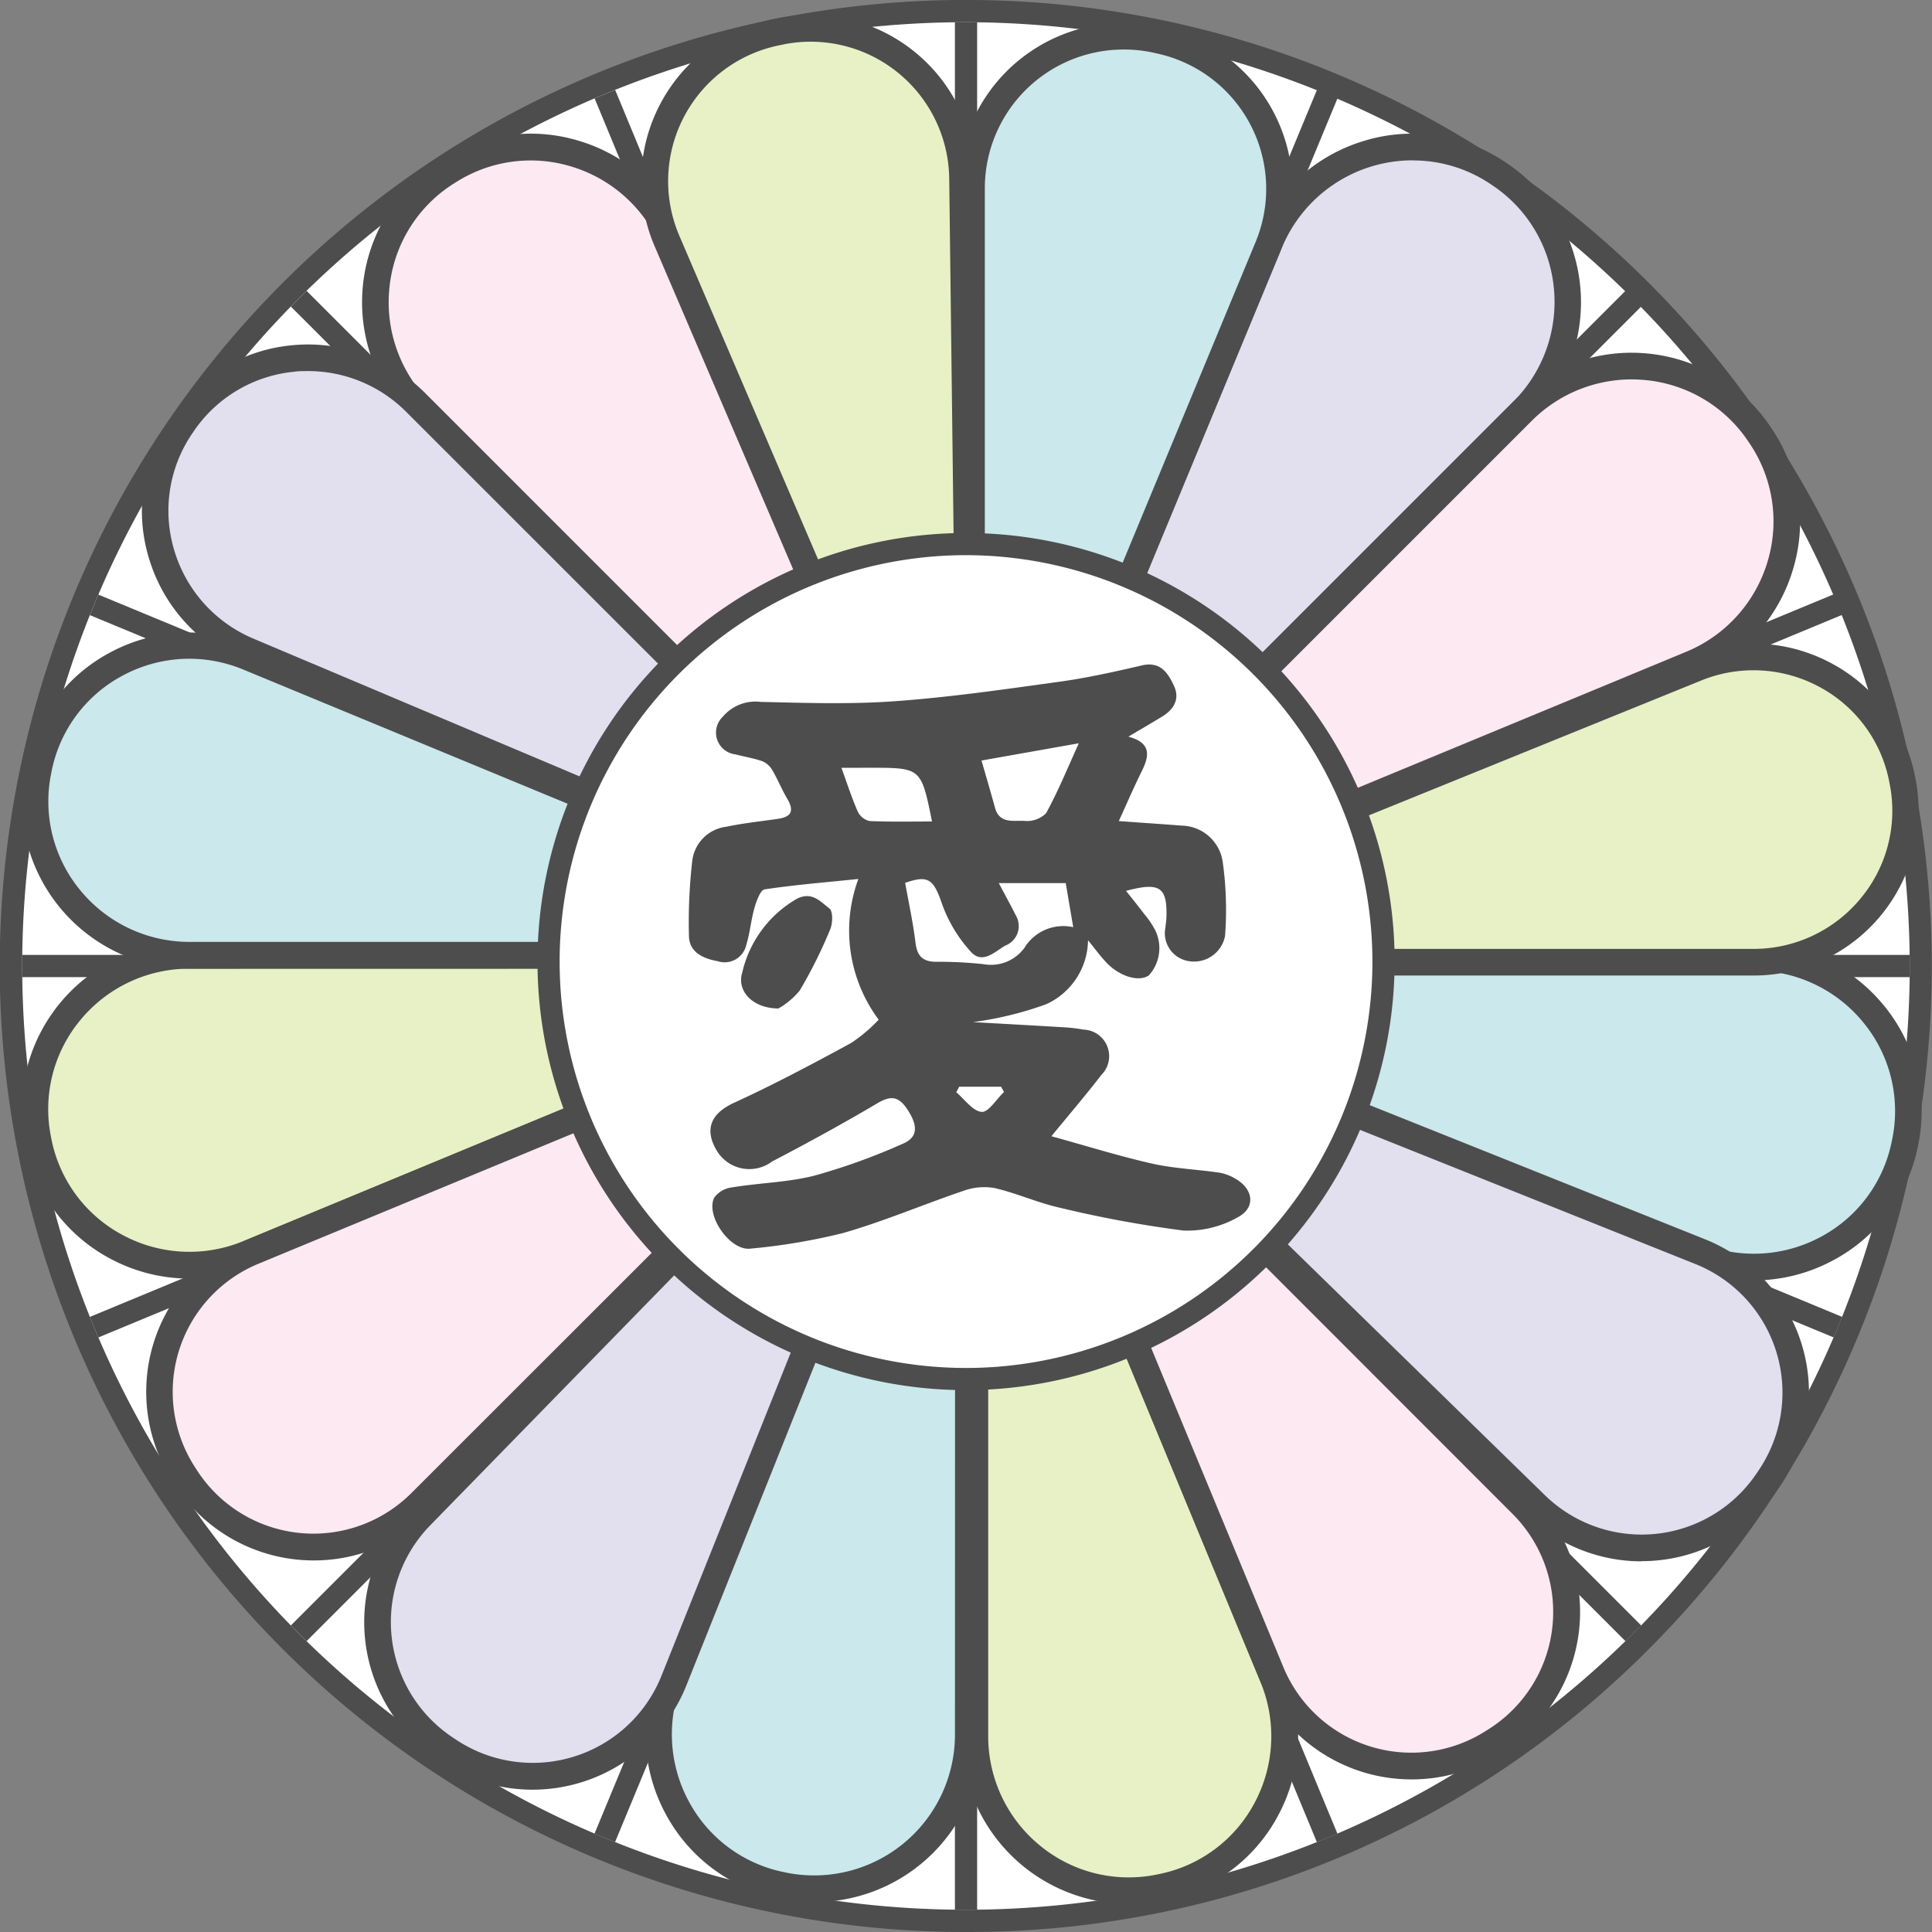<svg xmlns="http://www.w3.org/2000/svg" width="42.439" height="42.439" viewBox="0 0 42.439 42.439">
  <rect x="0" y="0" width="42.439" height="42.439" fill="#808080" stroke="none"/>
  <g id="グループ_48" data-name="グループ 48" transform="translate(-32 -641)" style="isolation: isolate">
    <g id="グループ_47" data-name="グループ 47" transform="translate(32 641)">
      <g id="グループ_6" data-name="グループ 6">
        <circle id="楕円形_1" data-name="楕円形 1" cx="20.976" cy="20.976" r="20.976" transform="translate(0.244 0.244)" fill="#fff"/>
        <path id="パス_13" data-name="パス 13" d="M102.219,700.439a21.22,21.22,0,1,1,15-6.215A21.081,21.081,0,0,1,102.219,700.439Zm0-41.951a20.731,20.731,0,1,0,20.731,20.731A20.755,20.755,0,0,0,102.219,658.488Z" transform="translate(-81 -658)" fill="#4d4d4d"/>
      </g>
      <g id="グループ_23" data-name="グループ 23" transform="translate(0.488 0.488)">
        <g id="グループ_7" data-name="グループ 7" transform="translate(20.488 20.732)">
          <line id="線_3" data-name="線 3" y2="20.732" transform="translate(0.244)" fill="#fff"/>
          <rect id="長方形_2" data-name="長方形 2" width="0.488" height="20.732" fill="#4d4d4d"/>
        </g>
        <g id="グループ_8" data-name="グループ 8" transform="translate(20.506 20.638)">
          <line id="線_4" data-name="線 4" x2="7.934" y2="19.154" transform="translate(0.225 0.093)" fill="#fff"/>
          <rect id="長方形_3" data-name="長方形 3" width="0.488" height="20.732" transform="translate(0 0.187) rotate(-22.5)" fill="#4d4d4d"/>
        </g>
        <g id="グループ_9" data-name="グループ 9" transform="translate(20.559 20.559)">
          <line id="線_5" data-name="線 5" x2="14.659" y2="14.659" transform="translate(0.172 0.172)" fill="#fff"/>
          <rect id="長方形_4" data-name="長方形 4" width="0.488" height="20.732" transform="translate(0 0.345) rotate(-45)" fill="#4d4d4d"/>
        </g>
        <g id="グループ_10" data-name="グループ 10" transform="translate(20.638 20.506)">
          <line id="線_6" data-name="線 6" x2="19.154" y2="7.934" transform="translate(0.093 0.225)" fill="#fff"/>
          <rect id="長方形_5" data-name="長方形 5" width="0.488" height="20.732" transform="translate(0 0.451) rotate(-67.5)" fill="#4d4d4d"/>
        </g>
        <g id="グループ_11" data-name="グループ 11" transform="translate(20.732 20.488)">
          <line id="線_7" data-name="線 7" x2="20.732" transform="translate(0 0.244)" fill="#fff"/>
          <rect id="長方形_6" data-name="長方形 6" width="20.732" height="0.488" fill="#4d4d4d"/>
        </g>
        <g id="グループ_12" data-name="グループ 12" transform="translate(20.638 12.573)">
          <line id="線_8" data-name="線 8" y1="7.934" x2="19.154" transform="translate(0.093 0.225)" fill="#fff"/>
          <rect id="長方形_7" data-name="長方形 7" width="20.732" height="0.488" transform="matrix(0.924, -0.383, 0.383, 0.924, 0, 7.933)" fill="#4d4d4d"/>
        </g>
        <g id="グループ_13" data-name="グループ 13" transform="translate(20.559 5.9)">
          <line id="線_9" data-name="線 9" y1="14.659" x2="14.659" transform="translate(0.172 0.172)" fill="#fff"/>
          <rect id="長方形_8" data-name="長方形 8" width="20.732" height="0.488" transform="translate(0 14.659) rotate(-45)" fill="#4d4d4d"/>
        </g>
        <g id="グループ_14" data-name="グループ 14" transform="translate(20.505 1.485)">
          <line id="線_10" data-name="線 10" y1="19.154" x2="7.934" transform="translate(0.227 0.093)" fill="#fff"/>
          <rect id="長方形_9" data-name="長方形 9" width="20.732" height="0.488" transform="translate(0 19.152) rotate(-67.492)" fill="#4d4d4d"/>
        </g>
        <g id="グループ_15" data-name="グループ 15" transform="translate(20.488)">
          <line id="線_11" data-name="線 11" y1="20.732" transform="translate(0.244)" fill="#fff"/>
          <rect id="長方形_10" data-name="長方形 10" width="0.488" height="20.732" fill="#4d4d4d"/>
        </g>
        <g id="グループ_16" data-name="グループ 16" transform="translate(12.573 1.485)">
          <line id="線_12" data-name="線 12" x1="7.934" y1="19.154" transform="translate(0.225 0.093)" fill="#fff"/>
          <rect id="長方形_11" data-name="長方形 11" width="0.488" height="20.732" transform="translate(0 0.187) rotate(-22.5)" fill="#4d4d4d"/>
        </g>
        <g id="グループ_17" data-name="グループ 17" transform="translate(5.9 5.9)">
          <line id="線_13" data-name="線 13" x1="14.659" y1="14.659" transform="translate(0.172 0.172)" fill="#fff"/>
          <rect id="長方形_12" data-name="長方形 12" width="0.488" height="20.732" transform="translate(0 0.345) rotate(-45)" fill="#4d4d4d"/>
        </g>
        <g id="グループ_18" data-name="グループ 18" transform="translate(1.485 12.573)">
          <line id="線_14" data-name="線 14" x1="19.154" y1="7.934" transform="translate(0.093 0.225)" fill="#fff"/>
          <rect id="長方形_13" data-name="長方形 13" width="0.488" height="20.732" transform="translate(0 0.451) rotate(-67.5)" fill="#4d4d4d"/>
        </g>
        <g id="グループ_19" data-name="グループ 19" transform="translate(0 20.488)">
          <line id="線_15" data-name="線 15" x1="20.732" transform="translate(0 0.244)" fill="#fff"/>
          <rect id="長方形_14" data-name="長方形 14" width="20.732" height="0.488" fill="#4d4d4d"/>
        </g>
        <g id="グループ_20" data-name="グループ 20" transform="translate(1.485 20.507)">
          <line id="線_16" data-name="線 16" x1="19.154" y2="7.934" transform="translate(0.093 0.225)" fill="#fff"/>
          <rect id="長方形_15" data-name="長方形 15" width="20.732" height="0.488" transform="matrix(0.924, -0.383, 0.383, 0.924, 0, 7.933)" fill="#4d4d4d"/>
        </g>
        <g id="グループ_21" data-name="グループ 21" transform="translate(5.9 20.559)">
          <line id="線_17" data-name="線 17" x1="14.659" y2="14.659" transform="translate(0.172 0.172)" fill="#fff"/>
          <rect id="長方形_16" data-name="長方形 16" width="20.732" height="0.488" transform="translate(0 14.659) rotate(-45)" fill="#4d4d4d"/>
        </g>
        <g id="グループ_22" data-name="グループ 22" transform="translate(12.571 20.639)">
          <line id="線_18" data-name="線 18" x1="7.934" y2="19.154" transform="translate(0.227 0.093)" fill="#fff"/>
          <rect id="長方形_17" data-name="長方形 17" width="20.732" height="0.488" transform="translate(0 19.152) rotate(-67.492)" fill="#4d4d4d"/>
        </g>
      </g>
      <g id="グループ_42" data-name="グループ 42" transform="translate(0.475 0.331)">
        <g id="グループ_24" data-name="グループ 24" transform="translate(20.647 19.222)">
          <path id="パス_14" data-name="パス 14" d="M114.289,707.176l.08-.016a3.384,3.384,0,0,0,2.446-4.618l-6.548-15.809v17.112A3.386,3.386,0,0,0,114.289,707.176Z" transform="translate(-109.974 -685.262)" fill="#e8f0c5"/>
          <path id="パス_15" data-name="パス 15" d="M113.535,706.992a3.683,3.683,0,0,1-3.668-3.687V684.722l7.111,17.169a3.683,3.683,0,0,1-.155,3.154,3.641,3.641,0,0,1-2.5,1.863l-.081.016A3.681,3.681,0,0,1,113.535,706.992Zm-3.083-19.327v15.64a3.1,3.1,0,0,0,1.132,2.4,3.065,3.065,0,0,0,2.541.647l.078-.016a3.054,3.054,0,0,0,2.1-1.564,3.1,3.1,0,0,0,.13-2.655Z" transform="translate(-109.867 -684.722)" fill="#4d4d4d"/>
        </g>
        <g id="グループ_25" data-name="グループ 25" transform="translate(19.468 20.401)">
          <path id="パス_16" data-name="パス 16" d="M130.694,690.836l.015-.081a3.386,3.386,0,0,0-3.331-4.022H110.267l15.808,6.549A3.385,3.385,0,0,0,130.694,690.836Z" transform="translate(-108.796 -686.44)" fill="#cbe8ec"/>
          <path id="パス_17" data-name="パス 17" d="M126.838,693.727a3.693,3.693,0,0,1-1.414-.282l-17.168-7.111h18.582a3.681,3.681,0,0,1,2.85,1.346,3.644,3.644,0,0,1,.769,3.026l-.016.081a3.638,3.638,0,0,1-1.863,2.5A3.685,3.685,0,0,1,126.838,693.727ZM111.2,686.918l14.449,5.985a3.1,3.1,0,0,0,2.655-.13,3.054,3.054,0,0,0,1.564-2.1l.016-.078a3.062,3.062,0,0,0-.646-2.541,3.1,3.1,0,0,0-2.4-1.133Z" transform="translate(-108.256 -686.333)" fill="#4d4d4d"/>
        </g>
        <g id="グループ_26" data-name="グループ 26" transform="translate(20.106 19.447)">
          <path id="パス_18" data-name="パス 18" d="M121.644,703.981l.09-.058a3.337,3.337,0,0,0,.555-5.168l-12.022-12.022,6.506,15.706A3.336,3.336,0,0,0,121.644,703.981Z" transform="translate(-109.434 -685.486)" fill="#fce9f2"/>
          <path id="パス_19" data-name="パス 19" d="M119.554,704.338a3.634,3.634,0,0,1-3.358-2.244l-7.068-17.065,13.062,13.062a3.63,3.63,0,0,1-.6,5.622l-.09.058A3.608,3.608,0,0,1,119.554,704.338Zm-8.759-16.815,5.942,14.347a3.042,3.042,0,0,0,4.444,1.406l.09-.057a3.045,3.045,0,0,0,.5-4.714Z" transform="translate(-109.128 -685.029)" fill="#4d4d4d"/>
        </g>
        <g id="グループ_27" data-name="グループ 27" transform="translate(19.829 20.033)">
          <path id="パス_20" data-name="パス 20" d="M127.721,698.318l.06-.089a3.338,3.338,0,0,0-1.527-4.968l-15.786-6.312,12.167,11.872A3.335,3.335,0,0,0,127.721,698.318Z" transform="translate(-109.21 -686.131)" fill="#e2dfef"/>
          <path id="パス_21" data-name="パス 21" d="M124.506,699.764a3.628,3.628,0,0,1-2.536-1.033l-13.22-12.9L125.9,692.69a3.63,3.63,0,0,1,1.661,5.4l-.061.089a3.622,3.622,0,0,1-3,1.581Zm-13.242-12.3,11.115,10.845a3.043,3.043,0,0,0,4.639-.458h0l.059-.087a3.044,3.044,0,0,0-1.393-4.532Z" transform="translate(-108.749 -685.831)" fill="#4d4d4d"/>
        </g>
        <g id="グループ_34" data-name="グループ 34" transform="translate(7.478)">
          <g id="グループ_28" data-name="グループ 28" transform="translate(12.554 2.605)">
            <path id="パス_22" data-name="パス 22" d="M121.778,663.021l-.068-.045a3.384,3.384,0,0,0-4.995,1.536l-6.549,15.809,12.1-12.1A3.386,3.386,0,0,0,121.778,663.021Z" transform="translate(-109.334 -662.119)" fill="#e2dfef"/>
            <path id="パス_23" data-name="パス 23" d="M109.028,681.461l7.111-17.169a3.681,3.681,0,0,1,2.34-2.12,3.635,3.635,0,0,1,3.088.454l.069.045a3.679,3.679,0,0,1,.532,5.65Zm10.52-18.863a3.108,3.108,0,0,0-2.868,1.919l-5.985,14.45,11.059-11.059a3.1,3.1,0,0,0,.9-2.5,3.063,3.063,0,0,0-1.34-2.254l-.067-.045A3.046,3.046,0,0,0,119.548,662.6Z" transform="translate(-109.028 -662.012)" fill="#4d4d4d"/>
          </g>
          <g id="グループ_29" data-name="グループ 29" transform="translate(12.141 7.418)">
            <path id="パス_24" data-name="パス 24" d="M127.512,670.542l-.045-.068a3.386,3.386,0,0,0-5.2-.488l-12.1,12.1,15.809-6.548A3.385,3.385,0,0,0,127.512,670.542Z" transform="translate(-108.92 -668.698)" fill="#fce9f2"/>
            <path id="パス_25" data-name="パス 25" d="M108.463,682.811l13.139-13.14a3.679,3.679,0,0,1,5.65.532l.045.069a3.635,3.635,0,0,1,.454,3.088,3.679,3.679,0,0,1-2.12,2.34Zm15.747-13.636a3.1,3.1,0,0,0-2.194.91l-11.059,11.059,14.45-5.985a3.1,3.1,0,0,0,1.785-1.969,3.055,3.055,0,0,0-.38-2.593l-.045-.067a3.063,3.063,0,0,0-2.254-1.34C124.412,669.181,124.31,669.175,124.21,669.175Z" transform="translate(-108.463 -668.59)" fill="#4d4d4d"/>
          </g>
          <g id="グループ_30" data-name="グループ 30" transform="translate(0 2.605)">
            <path id="パス_26" data-name="パス 26" d="M93.822,662.975l-.067.045a3.387,3.387,0,0,0-.489,5.2l12.1,12.1-6.548-15.809A3.385,3.385,0,0,0,93.822,662.975Z" transform="translate(-91.978 -662.119)" fill="#fce9f2"/>
            <path id="パス_27" data-name="パス 27" d="M106.092,681.461l-13.14-13.14a3.679,3.679,0,0,1,.532-5.65l.069-.045a3.637,3.637,0,0,1,3.089-.454,3.68,3.68,0,0,1,2.339,2.12ZM93.877,663.112l-.067.045a3.061,3.061,0,0,0-1.34,2.254,3.1,3.1,0,0,0,.895,2.5l11.059,11.059-5.985-14.45a3.1,3.1,0,0,0-1.969-1.785,3.058,3.058,0,0,0-2.593.38Z" transform="translate(-91.87 -662.012)" fill="#4d4d4d"/>
          </g>
          <g id="グループ_31" data-name="グループ 31" transform="translate(13.095 0.172)">
            <path id="パス_28" data-name="パス 28" d="M114.317,659.187l-.1-.023a3.338,3.338,0,0,0-4.046,3.263v17l6.506-15.706A3.336,3.336,0,0,0,114.317,659.187Z" transform="translate(-109.874 -658.794)" fill="#cbe8ec"/>
            <path id="パス_29" data-name="パス 29" d="M109.767,680.792V662.32a3.63,3.63,0,0,1,4.4-3.549l.105.023a3.628,3.628,0,0,1,2.562,4.932Zm3.624-21.52a3.048,3.048,0,0,0-3.039,3.047v15.53L116.3,663.5a3.043,3.043,0,0,0-2.148-4.137h0l-.1-.023A3.057,3.057,0,0,0,113.391,659.272Z" transform="translate(-109.767 -658.687)" fill="#4d4d4d"/>
          </g>
          <g id="グループ_32" data-name="グループ 32" transform="translate(6.132)">
            <path id="パス_30" data-name="パス 30" d="M103.462,658.91l-.1.021a3.337,3.337,0,0,0-2.434,4.592l6.7,15.626-.209-17A3.336,3.336,0,0,0,103.462,658.91Z" transform="translate(-100.359 -658.559)" fill="#e8f0c5"/>
            <path id="パス_31" data-name="パス 31" d="M107.825,680.51l-7.278-16.978a3.63,3.63,0,0,1,2.647-5l.105-.021a3.629,3.629,0,0,1,4.3,3.525Zm-3.849-21.473a3.044,3.044,0,0,0-.567.053h0l-.1.021a3.045,3.045,0,0,0-2.22,4.19l6.119,14.273-.191-15.527a3.045,3.045,0,0,0-3.037-3.01Z" transform="translate(-100.251 -658.452)" fill="#4d4d4d"/>
          </g>
          <g id="グループ_33" data-name="グループ 33" transform="translate(11.888 13.807)">
            <path id="パス_32" data-name="パス 32" d="M110.167,684.428h17.177a3.335,3.335,0,0,0,3.283-3.952l-.015-.078a3.334,3.334,0,0,0-4.529-2.429Z" transform="translate(-108.668 -677.429)" fill="#e8f0c5"/>
            <path id="パス_33" data-name="パス 33" d="M126.794,684.613H108.118l17.3-7.024a3.634,3.634,0,0,1,3.1.171,3.588,3.588,0,0,1,1.824,2.473l.016.08a3.627,3.627,0,0,1-3.571,4.3Zm-15.677-.585h15.677a3.046,3.046,0,0,0,2.356-1.111,3.01,3.01,0,0,0,.64-2.493l-.015-.078a3.006,3.006,0,0,0-1.528-2.071,3.048,3.048,0,0,0-2.6-.143Z" transform="translate(-108.118 -677.322)" fill="#4d4d4d"/>
          </g>
        </g>
        <g id="グループ_41" data-name="グループ 41" transform="translate(0 7.235)">
          <g id="グループ_35" data-name="グループ 35" transform="translate(0 13.126)">
            <path id="パス_34" data-name="パス 34" d="M82.113,690.7l.015.08a3.385,3.385,0,0,0,4.619,2.446l15.808-6.548H85.444A3.386,3.386,0,0,0,82.113,690.7Z" transform="translate(-81.757 -686.385)" fill="#e8f0c5"/>
            <path id="パス_35" data-name="パス 35" d="M85.337,693.672a3.684,3.684,0,0,1-1.74-.438,3.639,3.639,0,0,1-1.863-2.5l-.016-.081a3.679,3.679,0,0,1,3.619-4.371h18.582l-17.168,7.111A3.692,3.692,0,0,1,85.337,693.672Zm0-6.808a3.1,3.1,0,0,0-2.4,1.133,3.061,3.061,0,0,0-.646,2.541l.015.078a3.058,3.058,0,0,0,1.565,2.1,3.1,3.1,0,0,0,2.655.13l14.449-5.985Z" transform="translate(-81.65 -686.278)" fill="#4d4d4d"/>
          </g>
          <g id="グループ_36" data-name="グループ 36" transform="translate(0 6.318)">
            <path id="パス_36" data-name="パス 36" d="M82.128,680.08l-.015.08a3.386,3.386,0,0,0,3.331,4.022h17.111l-15.808-6.548A3.385,3.385,0,0,0,82.128,680.08Z" transform="translate(-81.757 -677.081)" fill="#cbe8ec"/>
            <path id="パス_37" data-name="パス 37" d="M103.919,684.367H85.337A3.679,3.679,0,0,1,81.718,680l.016-.08a3.639,3.639,0,0,1,1.863-2.5,3.683,3.683,0,0,1,3.154-.155Zm-18.582-6.808a3.1,3.1,0,0,0-1.464.368,3.053,3.053,0,0,0-1.564,2.1h0l-.015.079a3.062,3.062,0,0,0,.646,2.541,3.1,3.1,0,0,0,2.4,1.132h15.639L86.527,677.8A3.107,3.107,0,0,0,85.337,677.559Z" transform="translate(-81.65 -676.973)" fill="#4d4d4d"/>
          </g>
          <g id="グループ_37" data-name="グループ 37" transform="translate(13.697 11.947)">
            <path id="パス_38" data-name="パス 38" d="M103.476,707.1l.08.016a3.386,3.386,0,0,0,4.022-3.331V686.678l-6.548,15.809A3.384,3.384,0,0,0,103.476,707.1Z" transform="translate(-100.477 -685.207)" fill="#cbe8ec"/>
            <path id="パス_39" data-name="パス 39" d="M104.095,706.936a3.623,3.623,0,0,1-.7-.068l-.081-.016a3.637,3.637,0,0,1-2.5-1.862,3.683,3.683,0,0,1-.155-3.154l7.111-17.169V703.25a3.681,3.681,0,0,1-3.668,3.686Zm3.083-19.326-5.985,14.45a3.1,3.1,0,0,0,.13,2.655,3.057,3.057,0,0,0,2.1,1.564h0l.072.015a3.093,3.093,0,0,0,3.679-3.043Z" transform="translate(-100.369 -684.667)" fill="#4d4d4d"/>
          </g>
          <g id="グループ_38" data-name="グループ 38" transform="translate(2.736 12.585)">
            <path id="パス_40" data-name="パス 40" d="M86.311,698.056l.058.09a3.337,3.337,0,0,0,5.167.554l12.022-12.022-15.705,6.506A3.336,3.336,0,0,0,86.311,698.056Z" transform="translate(-85.496 -685.845)" fill="#fce9f2"/>
            <path id="パス_41" data-name="パス 41" d="M89.073,699.665A3.632,3.632,0,0,1,86.015,698l-.058-.091a3.627,3.627,0,0,1,1.676-5.3l17.065-7.069L91.636,698.6A3.614,3.614,0,0,1,89.073,699.665ZM102.2,687.206l-14.347,5.943a3.043,3.043,0,0,0-1.407,4.444h0l.057.089a3.045,3.045,0,0,0,4.715.5Z" transform="translate(-85.389 -685.539)" fill="#4d4d4d"/>
          </g>
          <g id="グループ_39" data-name="グループ 39" transform="translate(7.526 12.308)">
            <path id="パス_42" data-name="パス 42" d="M93.788,704.132l.088.06a3.337,3.337,0,0,0,4.968-1.527l6.313-15.786L93.285,699.046A3.336,3.336,0,0,0,93.788,704.132Z" transform="translate(-92.042 -685.622)" fill="#e2dfef"/>
            <path id="パス_43" data-name="パス 43" d="M95.632,704.6a3.6,3.6,0,0,1-2.028-.625l-.089-.06a3.629,3.629,0,0,1-.547-5.532l12.9-13.22-6.859,17.152a3.641,3.641,0,0,1-3.377,2.285Zm8.6-16.922L93.387,698.79a3.044,3.044,0,0,0,.458,4.64h0l.088.059a3.045,3.045,0,0,0,4.532-1.393Z" transform="translate(-91.935 -685.161)" fill="#4d4d4d"/>
          </g>
          <g id="グループ_40" data-name="グループ 40" transform="translate(2.639)">
            <path id="パス_44" data-name="パス 44" d="M103.523,681.865,91.377,669.719a3.334,3.334,0,0,0-5.115.473l-.045.067a3.334,3.334,0,0,0,1.484,4.92Z" transform="translate(-85.363 -668.447)" fill="#e2dfef"/>
            <path id="パス_45" data-name="パス 45" d="M104.683,682.611l-17.2-7.27a3.627,3.627,0,0,1-2.072-2.314,3.589,3.589,0,0,1,.459-3.038l.045-.067a3.592,3.592,0,0,1,2.644-1.565,3.631,3.631,0,0,1,2.921,1.049ZM88.905,668.924c-.1,0-.2,0-.293.014a3.013,3.013,0,0,0-2.215,1.31l-.045.066a3.01,3.01,0,0,0-.383,2.545,3.046,3.046,0,0,0,1.739,1.942l14.441,6.1L91.064,669.819A3.045,3.045,0,0,0,88.905,668.924Z" transform="translate(-85.256 -668.339)" fill="#4d4d4d"/>
          </g>
        </g>
      </g>
      <g id="グループ_43" data-name="グループ 43" transform="translate(11.805 11.707)">
        <circle id="楕円形_2" data-name="楕円形 2" cx="9.171" cy="9.171" r="9.171" transform="translate(0.244 0.244)" fill="#fff"/>
        <path id="パス_46" data-name="パス 46" d="M106.548,692.829a9.414,9.414,0,1,1,9.415-9.414A9.425,9.425,0,0,1,106.548,692.829Zm0-18.341a8.927,8.927,0,1,0,8.927,8.927A8.937,8.937,0,0,0,106.548,674.488Z" transform="translate(-97.133 -674)" fill="#4d4d4d"/>
      </g>
      <g id="グループ_46" data-name="グループ 46" transform="translate(15.129 14.6)">
        <g id="グループ_44" data-name="グループ 44">
          <path id="パス_47" data-name="パス 47" d="M105.849,685.753a3.273,3.273,0,0,1-.447-3.091c-.7.072-1.384.127-2.058.228-.094.014-.179.253-.222.4-.078.27-.1.555-.183.825a.487.487,0,0,1-.633.351c-.326-.058-.612-.2-.625-.54a11.864,11.864,0,0,1,.072-1.659.858.858,0,0,1,.755-.754c.372-.078.751-.117,1.128-.172.3-.043.358-.178.206-.439-.12-.2-.21-.427-.331-.632a.461.461,0,0,0-.219-.195c-.191-.067-.4-.1-.591-.15a.482.482,0,0,1-.276-.828.937.937,0,0,1,.83-.325c.988.023,1.981.056,2.964-.016,1.2-.087,2.4-.261,3.6-.427.6-.083,1.2-.216,1.8-.356.409-.1.576.149.714.442s0,.522-.26.681c-.23.14-.462.274-.74.44.52.138.457.432.29.768s-.326.706-.5,1.086c.5.037.942.065,1.384.1a.929.929,0,0,1,.9.806,7.613,7.613,0,0,1,.05,1.618.694.694,0,0,1-.827.547.621.621,0,0,1-.482-.738c.005-.067.018-.135.02-.2.026-.683-.138-.8-.886-.6.143.181.275.343.4.509a1.937,1.937,0,0,1,.229.333.892.892,0,0,1-.132,1.019c-.23.146-.649.015-.942-.3-.127-.138-.239-.29-.39-.476a1.567,1.567,0,0,1-.92,1.406,7.692,7.692,0,0,1-1.607.392c.677.038,1.354.075,2.031.116a3.6,3.6,0,0,1,.4.049.583.583,0,0,1,.391.993c-.331.429-.682.841-1.1,1.349.784.216,1.488.437,2.207.6.484.109.989.128,1.483.2a1.014,1.014,0,0,1,.342.127c.41.229.465.644.058.855a2.241,2.241,0,0,1-1.185.29,25.345,25.345,0,0,1-2.713-.5c-.487-.108-.95-.32-1.436-.433a1.331,1.331,0,0,0-.689.061c-.885.3-1.746.669-2.641.926a13.461,13.461,0,0,1-2.039.343c-.441.054-.989-.724-.793-1.121a.572.572,0,0,1,.388-.224c.6-.1,1.227-.109,1.815-.259a13.838,13.838,0,0,0,1.939-.7c.375-.158.3-.446.108-.742s-.36-.328-.665-.148c-.758.448-1.531.872-2.313,1.279a.833.833,0,0,1-1.217-.239c-.285-.479-.116-.823.385-1.052.873-.4,1.722-.852,2.565-1.31A3.482,3.482,0,0,0,105.849,685.753Zm2.638-3c.148.279.269.5.382.724a.459.459,0,0,1-.241.649c-.23.133-.5.418-.756.134a3.12,3.12,0,0,1-.625-1.03c-.192-.563-.3-.662-.817-.483.079.445.175.877.227,1.314.034.283.151.414.435.42a9.264,9.264,0,0,1,1.057.052.911.911,0,0,0,.9-.357,1,1,0,0,1,1.073-.455l-.165-.969Zm-.38-2.693c.11.378.207.713.3,1.047.1.351.413.264.645.279a.59.59,0,0,0,.474-.169c.263-.479.469-.987.719-1.536Zm-3.077.16c.131.359.229.667.359.961a.384.384,0,0,0,.258.208c.454.021.908.01,1.373.01-.239-1.18-.239-1.18-1.357-1.18Zm2.587,7.005-.064.122c.184.155.36.414.557.431.15.013.326-.28.491-.437l-.063-.116Z" transform="translate(-101.676 -677.954)" fill="#4d4d4d"/>
        </g>
        <g id="グループ_45" data-name="グループ 45" transform="translate(1.15 5.085)">
          <path id="パス_48" data-name="パス 48" d="M104.069,687.371c-.568,0-.923-.386-.795-.791a2.516,2.516,0,0,1,1.2-1.618c.331-.169.52.065.714.213.08.061.075.324.018.457a10.28,10.28,0,0,1-.67,1.345A1.67,1.67,0,0,1,104.069,687.371Z" transform="translate(-103.248 -684.904)" fill="#4d4d4d"/>
        </g>
      </g>
    </g>
  </g>
</svg>
